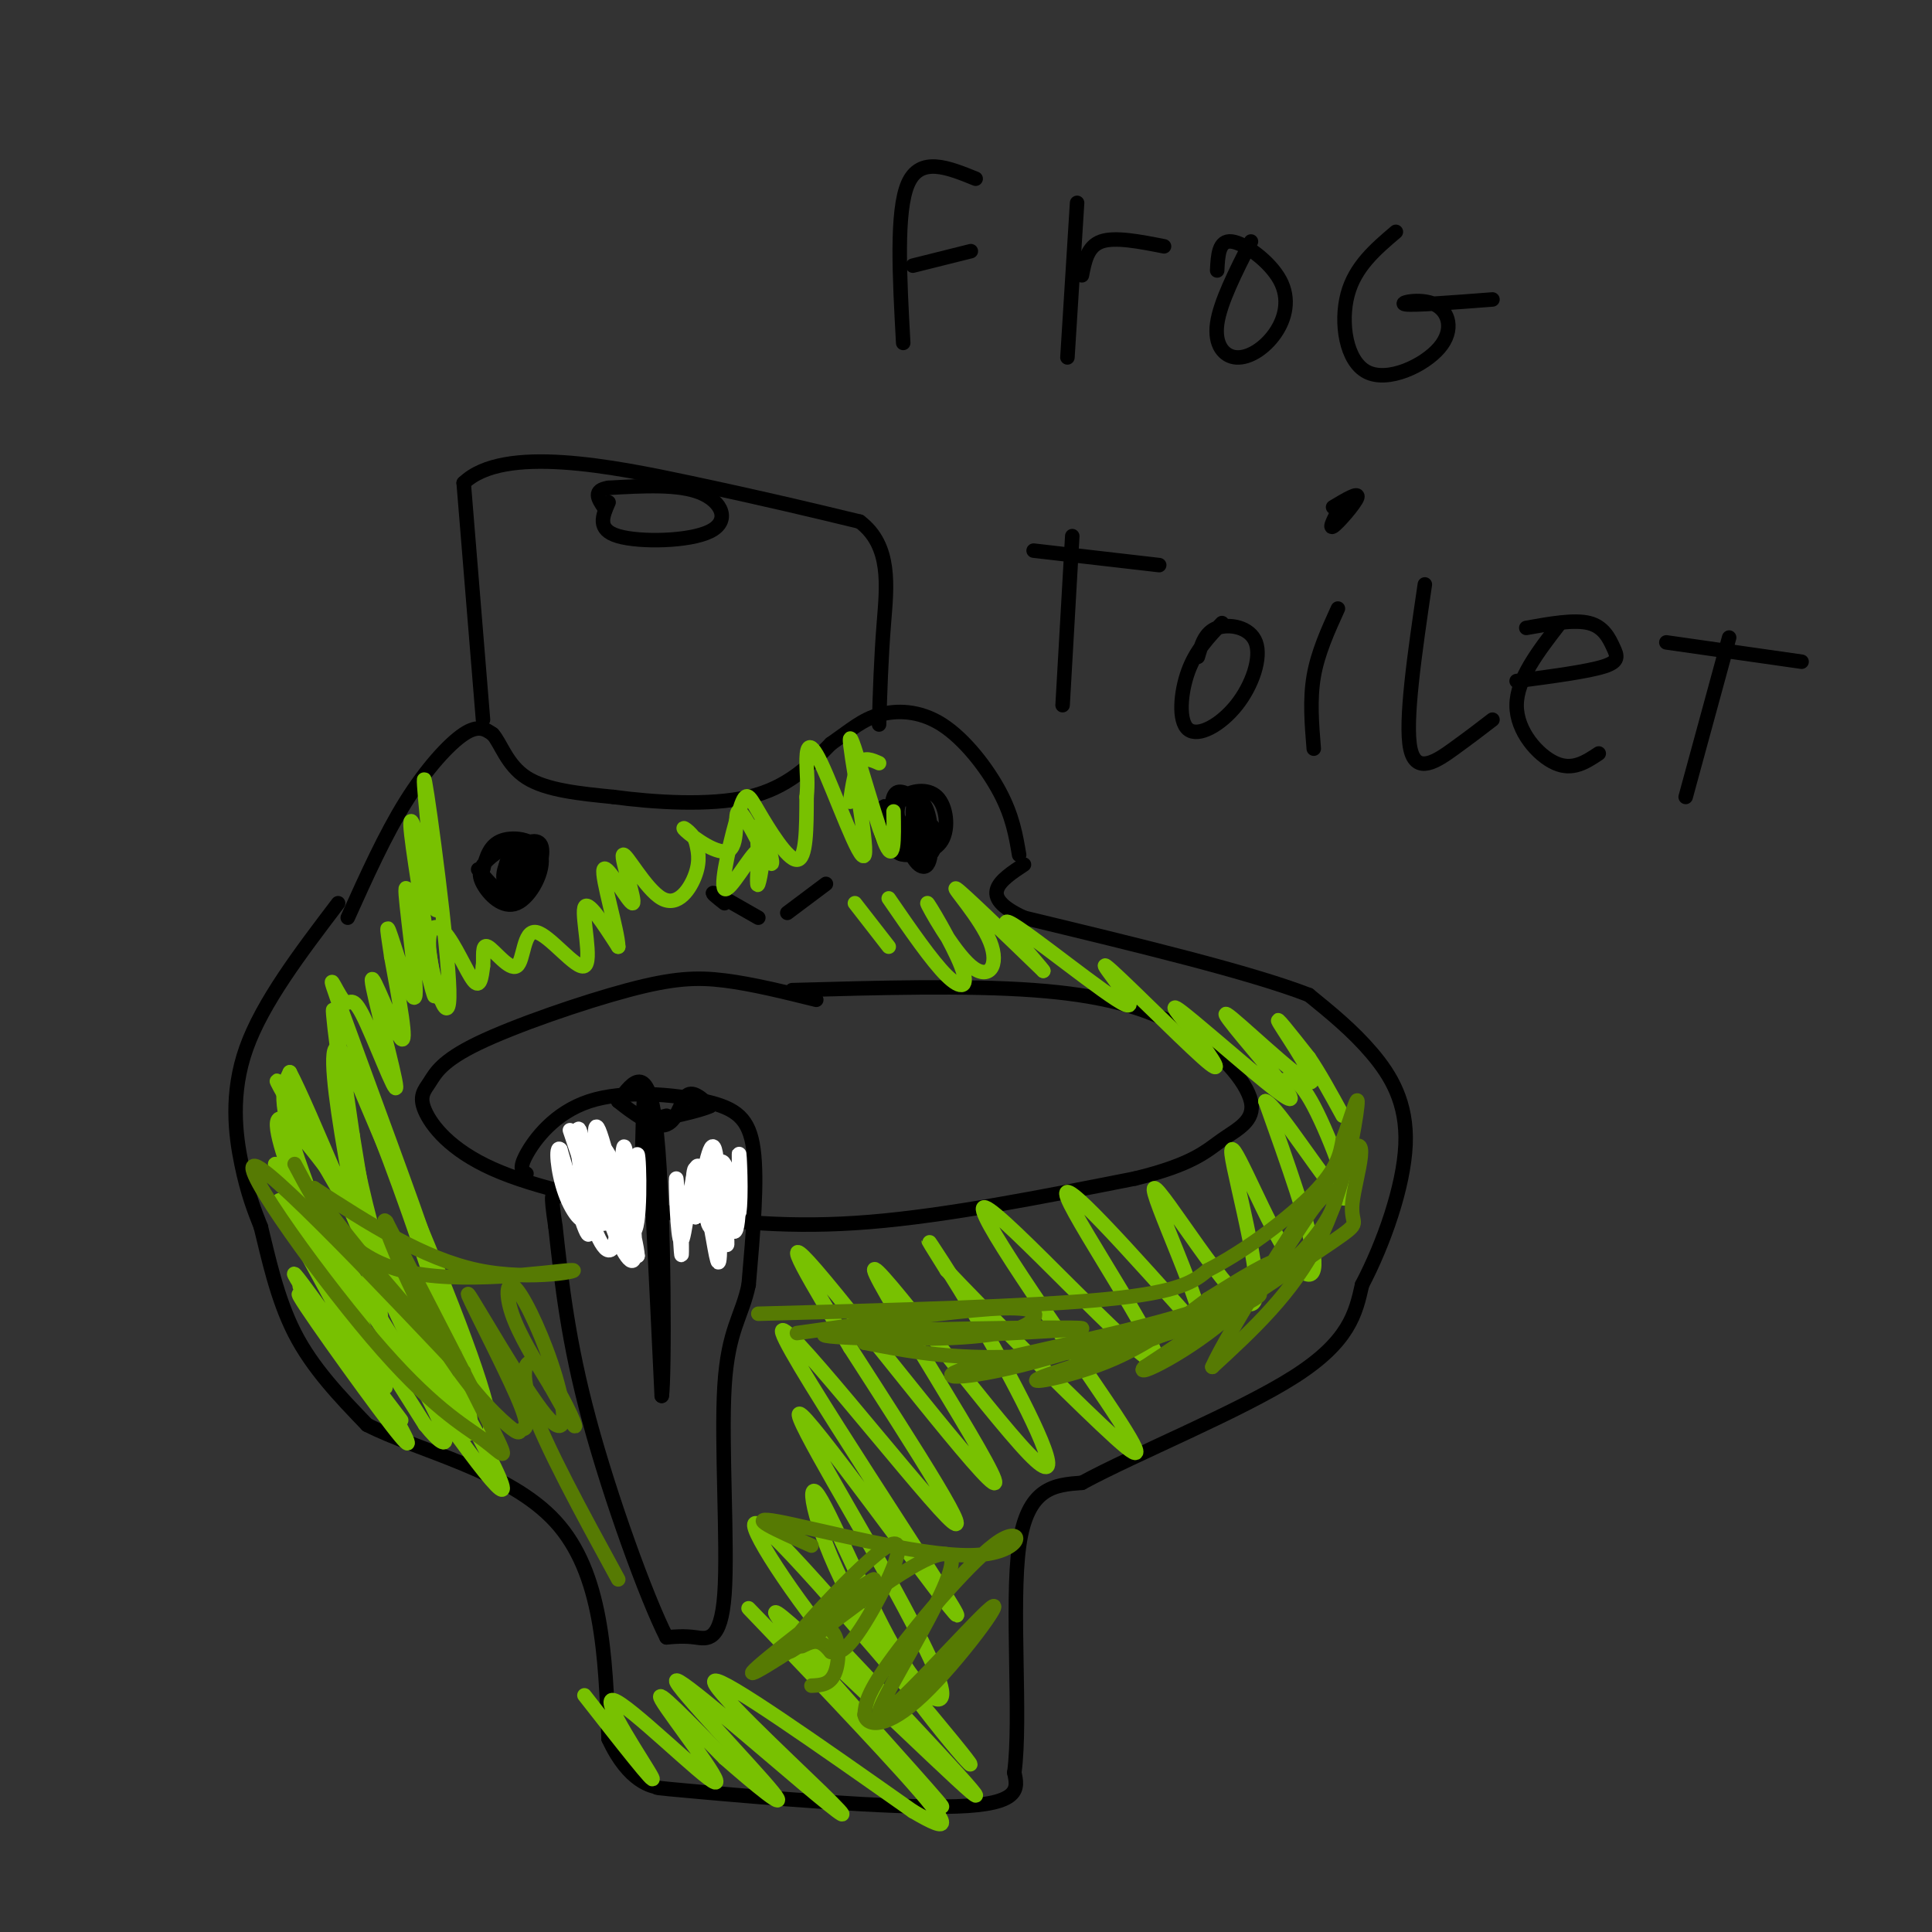 <svg viewBox='0 0 400 400' version='1.1' xmlns='http://www.w3.org/2000/svg' xmlns:xlink='http://www.w3.org/1999/xlink'><rect x="0" y="0" width="400" height="400" fill="#333333" stroke="none"/><g fill='none' stroke='#000000' stroke-width='3' stroke-linecap='round' stroke-linejoin='round'><path d='M169,207c-6.631,-1.641 -13.262,-3.282 -19,-4c-5.738,-0.718 -10.585,-0.513 -20,2c-9.415,2.513 -23.400,7.333 -31,11c-7.600,3.667 -8.817,6.180 -10,8c-1.183,1.820 -2.334,2.946 -1,6c1.334,3.054 5.151,8.035 14,12c8.849,3.965 22.728,6.914 36,9c13.272,2.086 25.935,3.310 42,2c16.065,-1.310 35.533,-5.155 55,-9'/><path d='M235,244c12.084,-2.928 14.793,-5.749 18,-8c3.207,-2.251 6.911,-3.933 6,-8c-0.911,-4.067 -6.438,-10.518 -14,-15c-7.562,-4.482 -17.161,-6.995 -31,-8c-13.839,-1.005 -31.920,-0.503 -50,0'/><path d='M72,190c3.867,-8.578 7.733,-17.156 12,-24c4.267,-6.844 8.933,-11.956 12,-14c3.067,-2.044 4.533,-1.022 6,0'/><path d='M102,152c1.689,1.822 2.911,6.378 7,9c4.089,2.622 11.044,3.311 18,4'/><path d='M127,165c8.267,1.111 19.933,1.889 28,0c8.067,-1.889 12.533,-6.444 17,-11'/><path d='M172,154c4.285,-3.000 6.499,-5.000 10,-6c3.501,-1.000 8.289,-1.000 13,2c4.711,3.000 9.346,9.000 12,14c2.654,5.000 3.327,9.000 4,13'/><path d='M189,165c-1.655,-0.923 -3.310,-1.846 -4,0c-0.690,1.846 -0.417,6.460 0,9c0.417,2.540 0.976,3.007 3,3c2.024,-0.007 5.512,-0.486 7,-3c1.488,-2.514 0.978,-7.061 -1,-9c-1.978,-1.939 -5.422,-1.268 -7,0c-1.578,1.268 -1.289,3.134 -1,5'/><path d='M186,170c-0.749,-0.307 -2.123,-3.573 -3,-3c-0.877,0.573 -1.259,4.986 0,7c1.259,2.014 4.159,1.628 6,1c1.841,-0.628 2.623,-1.497 2,-4c-0.623,-2.503 -2.652,-6.640 -4,-6c-1.348,0.640 -2.017,6.057 -1,9c1.017,2.943 3.719,3.412 5,3c1.281,-0.412 1.140,-1.706 1,-3'/><path d='M192,174c0.171,-2.348 0.099,-6.720 -1,-7c-1.099,-0.280 -3.225,3.530 -3,7c0.225,3.470 2.800,6.598 4,5c1.200,-1.598 1.026,-7.923 0,-11c-1.026,-3.077 -2.904,-2.907 -3,0c-0.096,2.907 1.590,8.552 3,9c1.410,0.448 2.546,-4.301 1,-6c-1.546,-1.699 -5.773,-0.350 -10,1'/><path d='M99,180c2.066,2.511 4.132,5.021 6,5c1.868,-0.021 3.539,-2.574 4,-5c0.461,-2.426 -0.289,-4.726 -2,-5c-1.711,-0.274 -4.384,1.477 -6,3c-1.616,1.523 -2.176,2.817 -1,5c1.176,2.183 4.088,5.255 7,4c2.912,-1.255 5.822,-6.838 5,-10c-0.822,-3.162 -5.378,-3.903 -8,-3c-2.622,0.903 -3.311,3.452 -4,6'/><path d='M100,180c-0.519,1.687 0.185,2.905 2,4c1.815,1.095 4.742,2.068 7,0c2.258,-2.068 3.846,-7.178 3,-9c-0.846,-1.822 -4.128,-0.355 -6,2c-1.872,2.355 -2.336,5.598 -1,6c1.336,0.402 4.471,-2.037 6,-4c1.529,-1.963 1.450,-3.452 0,-4c-1.450,-0.548 -4.271,-0.157 -5,1c-0.729,1.157 0.636,3.078 2,5'/><path d='M108,181c0.689,-0.088 1.411,-2.807 1,-4c-0.411,-1.193 -1.957,-0.860 -3,0c-1.043,0.860 -1.584,2.246 -1,3c0.584,0.754 2.292,0.877 4,1'/><path d='M150,187c-1.583,-1.250 -3.167,-2.500 -2,-2c1.167,0.500 5.083,2.750 9,5'/><path d='M163,189c0.000,0.000 8.000,-6.000 8,-6'/><path d='M70,187c-7.822,10.289 -15.644,20.578 -19,30c-3.356,9.422 -2.244,17.978 -1,24c1.244,6.022 2.622,9.511 4,13'/><path d='M54,254c1.511,6.067 3.289,14.733 7,22c3.711,7.267 9.356,13.133 15,19'/><path d='M76,295c10.511,5.400 29.289,9.400 39,20c9.711,10.600 10.356,27.800 11,45'/><path d='M126,360c4.228,9.236 9.298,9.826 10,10c0.702,0.174 -2.965,-0.069 9,1c11.965,1.069 39.561,3.448 53,3c13.439,-0.448 12.719,-3.724 12,-7'/><path d='M210,367c1.511,-10.956 -0.711,-34.844 1,-47c1.711,-12.156 7.356,-12.578 13,-13'/><path d='M224,307c11.178,-6.067 32.622,-14.733 44,-22c11.378,-7.267 12.689,-13.133 14,-19'/><path d='M282,266c4.464,-8.512 8.625,-20.292 9,-29c0.375,-8.708 -3.036,-14.345 -7,-19c-3.964,-4.655 -8.482,-8.327 -13,-12'/><path d='M271,206c-12.000,-4.667 -35.500,-10.333 -59,-16'/><path d='M212,190c-9.833,-4.500 -4.917,-7.750 0,-11'/><path d='M100,149c0.000,0.000 -4.000,-49.000 -4,-49'/><path d='M96,100c8.267,-7.978 30.933,-3.422 47,0c16.067,3.422 25.533,5.711 35,8'/><path d='M178,108c6.600,4.978 5.600,13.422 5,21c-0.600,7.578 -0.800,14.289 -1,21'/><path d='M126,104c-1.250,2.839 -2.500,5.679 2,7c4.500,1.321 14.750,1.125 19,-1c4.250,-2.125 2.500,-6.179 -2,-8c-4.500,-1.821 -11.750,-1.411 -19,-1'/><path d='M126,101c-3.333,0.500 -2.167,2.250 -1,4'/><path d='M187,71c-0.750,-13.667 -1.500,-27.333 1,-33c2.500,-5.667 8.250,-3.333 14,-1'/><path d='M189,55c0.000,0.000 12.000,-3.000 12,-3'/><path d='M221,74c0.000,0.000 2.000,-32.000 2,-32'/><path d='M224,57c0.583,-3.000 1.167,-6.000 4,-7c2.833,-1.000 7.917,0.000 13,1'/><path d='M259,50c-3.197,6.310 -6.394,12.621 -7,17c-0.606,4.379 1.379,6.828 4,7c2.621,0.172 5.878,-1.933 8,-5c2.122,-3.067 3.110,-7.095 1,-11c-2.110,-3.905 -7.317,-7.687 -10,-8c-2.683,-0.313 -2.841,2.844 -3,6'/><path d='M289,48c-4.237,3.604 -8.474,7.209 -10,13c-1.526,5.791 -0.343,13.770 4,16c4.343,2.230 11.844,-1.289 15,-5c3.156,-3.711 1.965,-7.615 -1,-9c-2.965,-1.385 -7.704,-0.253 -6,0c1.704,0.253 9.852,-0.374 18,-1'/><path d='M222,111c0.000,0.000 -2.000,35.000 -2,35'/><path d='M214,114c0.000,0.000 26.000,3.000 26,3'/><path d='M253,129c-2.703,2.812 -5.406,5.625 -7,10c-1.594,4.375 -2.079,10.313 0,12c2.079,1.687 6.722,-0.878 10,-5c3.278,-4.122 5.190,-9.802 4,-13c-1.190,-3.198 -5.483,-3.914 -8,-3c-2.517,0.914 -3.259,3.457 -4,6'/><path d='M277,126c-2.083,4.583 -4.167,9.167 -5,14c-0.833,4.833 -0.417,9.917 0,15'/><path d='M295,121c-2.089,14.222 -4.178,28.444 -3,34c1.178,5.556 5.622,2.444 9,0c3.378,-2.444 5.689,-4.222 8,-6'/><path d='M323,129c-4.489,5.800 -8.978,11.600 -9,17c-0.022,5.400 4.422,10.400 8,12c3.578,1.600 6.289,-0.200 9,-2'/><path d='M316,130c4.976,-0.887 9.952,-1.774 13,-1c3.048,0.774 4.167,3.208 5,5c0.833,1.792 1.381,2.940 -2,4c-3.381,1.060 -10.690,2.030 -18,3'/><path d='M358,132c0.000,0.000 -9.000,33.000 -9,33'/><path d='M345,133c0.000,0.000 28.000,4.000 28,4'/><path d='M276,105c2.711,-1.622 5.422,-3.244 5,-2c-0.422,1.244 -3.978,5.356 -5,6c-1.022,0.644 0.489,-2.178 2,-5'/><path d='M109,243c-0.826,-0.480 -1.652,-0.960 0,-4c1.652,-3.040 5.783,-8.640 13,-11c7.217,-2.360 17.520,-1.482 24,0c6.480,1.482 9.137,3.566 10,10c0.863,6.434 -0.069,17.217 -1,28'/><path d='M155,266c-1.364,6.625 -4.273,9.188 -5,21c-0.727,11.812 0.727,32.872 0,43c-0.727,10.128 -3.636,9.322 -6,9c-2.364,-0.322 -4.182,-0.161 -6,0'/><path d='M138,339c-4.178,-8.222 -11.622,-28.778 -16,-45c-4.378,-16.222 -5.689,-28.111 -7,-40'/><path d='M115,254c-1.167,-7.667 -0.583,-6.833 0,-6'/><path d='M133,237c0.167,-7.333 0.333,-14.667 1,-6c0.667,8.667 1.833,33.333 3,58'/><path d='M137,289c0.600,-2.667 0.600,-38.333 -1,-54c-1.600,-15.667 -4.800,-11.333 -8,-7'/><path d='M128,228c0.560,0.429 5.958,5.000 9,5c3.042,0.000 3.726,-4.571 5,-6c1.274,-1.429 3.137,0.286 5,2'/><path d='M147,229c-2.022,1.022 -9.578,2.578 -12,3c-2.422,0.422 0.289,-0.289 3,-1'/></g>
<g fill='none' stroke='#FFFFFF' stroke-width='3' stroke-linecap='round' stroke-linejoin='round'><path d='M118,234c3.619,10.762 7.238,21.524 7,19c-0.238,-2.524 -4.333,-18.333 -5,-18c-0.667,0.333 2.095,16.810 2,20c-0.095,3.190 -3.048,-6.905 -6,-17'/><path d='M116,238c-1.036,-1.148 -0.624,4.484 1,9c1.624,4.516 4.462,7.918 5,4c0.538,-3.918 -1.223,-15.155 -2,-17c-0.777,-1.845 -0.569,5.701 1,13c1.569,7.299 4.499,14.350 6,11c1.501,-3.350 1.572,-17.100 2,-20c0.428,-2.900 1.214,5.050 2,13'/><path d='M131,251c0.262,5.113 -0.081,11.396 0,7c0.081,-4.396 0.588,-19.471 1,-19c0.412,0.471 0.729,16.487 -1,16c-1.729,-0.487 -5.504,-17.477 -7,-21c-1.496,-3.523 -0.713,6.422 1,13c1.713,6.578 4.357,9.789 7,13'/><path d='M132,260c-0.116,-3.029 -3.907,-17.100 -6,-21c-2.093,-3.900 -2.486,2.373 -1,9c1.486,6.627 4.853,13.608 6,13c1.147,-0.608 0.073,-8.804 -1,-17'/><path d='M141,250c0.124,6.033 0.249,12.067 0,9c-0.249,-3.067 -0.871,-15.234 -1,-15c-0.129,0.234 0.234,12.871 1,13c0.766,0.129 1.933,-12.249 3,-15c1.067,-2.751 2.033,4.124 3,11'/><path d='M147,253c0.929,4.762 1.750,11.167 2,7c0.250,-4.167 -0.071,-18.905 -1,-22c-0.929,-3.095 -2.464,5.452 -4,14'/><path d='M144,252c-0.781,-1.065 -0.735,-10.729 0,-10c0.735,0.729 2.159,11.850 3,12c0.841,0.150 1.097,-10.671 2,-13c0.903,-2.329 2.451,3.836 4,10'/><path d='M153,251c0.585,-2.479 0.049,-13.675 0,-12c-0.049,1.675 0.389,16.222 -1,16c-1.389,-0.222 -4.605,-15.214 -5,-16c-0.395,-0.786 2.030,12.632 3,17c0.970,4.368 0.485,-0.316 0,-5'/><path d='M150,251c0.089,-2.556 0.311,-6.444 0,-6c-0.311,0.444 -1.156,5.222 -2,10'/></g>
<g fill='none' stroke='#78C101' stroke-width='3' stroke-linecap='round' stroke-linejoin='round'><path d='M70,276c-5.475,-6.797 -10.951,-13.595 -6,-7c4.951,6.595 20.327,26.582 19,25c-1.327,-1.582 -19.357,-24.734 -21,-26c-1.643,-1.266 13.102,19.352 19,27c5.898,7.648 2.949,2.324 0,-3'/><path d='M81,292c-6.128,-9.258 -21.447,-30.904 -20,-28c1.447,2.904 19.659,30.359 19,27c-0.659,-3.359 -20.188,-37.531 -22,-42c-1.812,-4.469 14.094,20.766 30,46'/><path d='M88,295c6.014,7.501 6.050,3.253 -3,-12c-9.050,-15.253 -27.185,-41.510 -28,-42c-0.815,-0.490 15.689,24.786 29,44c13.311,19.214 23.430,32.365 15,16c-8.430,-16.365 -35.409,-62.247 -42,-74c-6.591,-11.753 7.204,10.624 21,33'/><path d='M80,260c10.192,15.505 25.174,37.767 19,28c-6.174,-9.767 -33.502,-51.562 -40,-56c-6.498,-4.438 7.836,28.480 15,44c7.164,15.520 7.160,13.640 3,3c-4.160,-10.640 -12.474,-30.040 -16,-41c-3.526,-10.960 -2.263,-13.480 -1,-16'/><path d='M60,222c4.092,7.690 14.823,34.914 24,54c9.177,19.086 16.800,30.033 12,11c-4.800,-19.033 -22.023,-68.047 -26,-70c-3.977,-1.953 5.292,43.156 8,54c2.708,10.844 -1.146,-12.578 -5,-36'/><path d='M73,235c-1.974,-13.713 -4.408,-29.996 -4,-25c0.408,4.996 3.659,31.270 10,51c6.341,19.730 15.772,32.917 20,36c4.228,3.083 3.254,-3.939 -4,-23c-7.254,-19.061 -20.787,-50.160 -23,-55c-2.213,-4.840 6.893,16.580 16,38'/><path d='M88,257c-1.348,-4.632 -12.720,-35.211 -17,-47c-4.280,-11.789 -1.470,-4.789 0,-3c1.470,1.789 1.598,-1.634 4,3c2.402,4.634 7.077,17.325 7,15c-0.077,-2.325 -4.905,-19.664 -5,-22c-0.095,-2.336 4.544,10.333 6,12c1.456,1.667 -0.272,-7.666 -2,-17'/><path d='M81,198c-0.666,-4.702 -1.330,-7.956 0,-4c1.330,3.956 4.654,15.121 5,12c0.346,-3.121 -2.286,-20.527 -2,-22c0.286,-1.473 3.489,12.987 5,19c1.511,6.013 1.330,3.581 0,-5c-1.330,-8.581 -3.809,-23.309 -4,-27c-0.191,-3.691 1.904,3.654 4,11'/><path d='M89,182c1.067,4.498 1.735,10.242 1,3c-0.735,-7.242 -2.874,-27.470 -2,-23c0.874,4.470 4.759,33.640 5,43c0.241,9.360 -3.162,-1.089 -4,-7c-0.838,-5.911 0.890,-7.284 3,-5c2.110,2.284 4.603,8.224 6,10c1.397,1.776 1.699,-0.612 2,-3'/><path d='M100,200c0.192,-1.773 -0.329,-4.704 1,-4c1.329,0.704 4.508,5.045 6,4c1.492,-1.045 1.297,-7.476 4,-7c2.703,0.476 8.305,7.859 10,7c1.695,-0.859 -0.516,-9.960 0,-12c0.516,-2.040 3.758,2.980 7,8'/><path d='M128,196c-0.020,-3.017 -3.570,-14.560 -3,-16c0.570,-1.440 5.261,7.222 6,7c0.739,-0.222 -2.472,-9.327 -2,-10c0.472,-0.673 4.627,7.088 8,9c3.373,1.912 5.964,-2.025 7,-5c1.036,-2.975 0.518,-4.987 0,-7'/><path d='M144,174c-0.992,-1.954 -3.473,-3.340 -2,-2c1.473,1.340 6.899,5.405 9,4c2.101,-1.405 0.878,-8.280 2,-8c1.122,0.280 4.589,7.714 6,10c1.411,2.286 0.764,-0.577 0,-3c-0.764,-2.423 -1.647,-4.407 -2,-4c-0.353,0.407 -0.177,3.203 0,6'/><path d='M157,177c-0.125,2.908 -0.436,7.178 0,6c0.436,-1.178 1.619,-7.803 0,-7c-1.619,0.803 -6.042,9.036 -7,8c-0.958,-1.036 1.547,-11.339 3,-16c1.453,-4.661 1.853,-3.678 4,0c2.147,3.678 6.042,10.051 8,10c1.958,-0.051 1.979,-6.525 2,-13'/><path d='M167,165c0.294,-3.158 0.030,-4.552 0,-7c-0.030,-2.448 0.174,-5.949 3,0c2.826,5.949 8.273,21.347 9,19c0.727,-2.347 -3.266,-22.440 -3,-24c0.266,-1.560 4.790,15.411 7,21c2.210,5.589 2.105,-0.206 2,-6'/><path d='M182,158c-1.500,-0.667 -3.000,-1.333 -4,0c-1.000,1.333 -1.500,4.667 -2,8'/><path d='M177,187c0.000,0.000 7.000,9.000 7,9'/><path d='M184,186c4.461,6.486 8.922,12.972 12,16c3.078,3.028 4.771,2.597 3,-2c-1.771,-4.597 -7.008,-13.362 -7,-13c0.008,0.362 5.260,9.850 9,13c3.740,3.150 5.969,-0.036 4,-5c-1.969,-4.964 -8.134,-11.704 -7,-11c1.134,0.704 9.567,8.852 18,17'/><path d='M216,201c-0.409,-0.881 -10.430,-11.584 -7,-10c3.430,1.584 20.311,15.456 24,17c3.689,1.544 -5.815,-9.238 -4,-8c1.815,1.238 14.947,14.497 20,19c5.053,4.503 2.026,0.252 -1,-4'/><path d='M248,215c-2.034,-2.807 -6.620,-7.823 -4,-6c2.620,1.823 12.447,10.487 18,15c5.553,4.513 6.833,4.875 3,0c-3.833,-4.875 -12.780,-14.987 -11,-14c1.780,0.987 14.287,13.073 17,14c2.713,0.927 -4.368,-9.307 -6,-12c-1.632,-2.693 2.184,2.153 6,7'/><path d='M271,219c2.167,3.167 4.583,7.583 7,12'/><path d='M121,351c7.568,9.667 15.136,19.333 14,17c-1.136,-2.333 -10.974,-16.667 -8,-16c2.974,0.667 18.762,16.333 21,17c2.238,0.667 -9.075,-13.667 -11,-17c-1.925,-3.333 5.537,4.333 13,12'/><path d='M150,364c5.861,5.138 14.012,11.983 10,7c-4.012,-4.983 -20.188,-21.794 -20,-23c0.188,-1.206 16.741,13.192 26,21c9.259,7.808 11.224,9.025 4,2c-7.224,-7.025 -23.635,-22.293 -22,-23c1.635,-0.707 21.318,13.146 41,27'/><path d='M189,375c8.255,4.867 8.394,3.536 -2,-8c-10.394,-11.536 -31.319,-33.277 -32,-34c-0.681,-0.723 18.884,19.571 30,31c11.116,11.429 13.784,13.991 4,3c-9.784,-10.991 -32.019,-35.536 -28,-33c4.019,2.536 34.291,32.153 40,37c5.709,4.847 -13.146,-15.077 -32,-35'/><path d='M169,336c-9.700,-12.588 -17.948,-26.558 -9,-18c8.948,8.558 35.094,39.642 40,46c4.906,6.358 -11.429,-12.012 -21,-28c-9.571,-15.988 -12.380,-29.595 -10,-27c2.380,2.595 9.948,21.391 16,32c6.052,10.609 10.586,13.031 10,9c-0.586,-4.031 -6.293,-14.516 -12,-25'/><path d='M183,325c-8.109,-14.450 -22.380,-38.076 -16,-31c6.380,7.076 33.411,44.856 31,40c-2.411,-4.856 -34.265,-52.346 -36,-58c-1.735,-5.654 26.647,30.527 34,38c7.353,7.473 -6.324,-13.764 -20,-35'/><path d='M176,279c-7.472,-12.603 -16.152,-26.610 -7,-16c9.152,10.610 36.136,45.838 37,44c0.864,-1.838 -24.393,-40.741 -25,-44c-0.607,-3.259 23.435,29.126 32,38c8.565,8.874 1.652,-5.765 -5,-18c-6.652,-12.235 -13.043,-22.067 -15,-25c-1.957,-2.933 0.522,1.034 3,5'/><path d='M196,263c7.065,7.490 23.229,23.715 32,32c8.771,8.285 10.149,8.632 1,-5c-9.149,-13.632 -28.823,-41.241 -25,-40c3.823,1.241 31.145,31.334 35,32c3.855,0.666 -15.756,-28.095 -18,-34c-2.244,-5.905 12.878,11.048 28,28'/><path d='M249,276c0.755,-4.491 -11.359,-29.720 -10,-30c1.359,-0.280 16.190,24.389 20,24c3.810,-0.389 -3.401,-25.836 -4,-31c-0.599,-5.164 5.416,9.956 10,18c4.584,8.044 7.738,9.013 7,3c-0.738,-6.013 -5.369,-19.006 -10,-32'/><path d='M262,228c2.345,0.643 13.208,18.250 16,20c2.792,1.750 -2.488,-12.357 -6,-19c-3.512,-6.643 -5.256,-5.821 -7,-5'/></g>
<g fill='none' stroke='#567A03' stroke-width='3' stroke-linecap='round' stroke-linejoin='round'><path d='M157,272c28.250,-0.750 56.500,-1.500 72,-3c15.500,-1.500 18.250,-3.750 21,-6'/><path d='M250,263c7.889,-4.000 17.111,-11.000 22,-16c4.889,-5.000 5.444,-8.000 6,-11'/><path d='M278,236c1.821,-4.643 3.375,-10.750 3,-7c-0.375,3.750 -2.679,17.357 -8,28c-5.321,10.643 -13.661,18.321 -22,26'/><path d='M251,283c2.651,-6.217 20.278,-34.759 27,-43c6.722,-8.241 2.541,3.820 2,9c-0.541,5.180 2.560,3.480 -4,8c-6.560,4.520 -22.780,15.260 -39,26'/><path d='M237,283c-2.880,2.796 9.421,-3.213 18,-11c8.579,-7.787 13.436,-17.353 17,-22c3.564,-4.647 5.833,-4.375 4,0c-1.833,4.375 -7.770,12.853 -21,20c-13.230,7.147 -33.754,12.963 -39,15c-5.246,2.037 4.787,0.296 13,-3c8.213,-3.296 14.607,-8.148 21,-13'/><path d='M250,269c6.835,-4.249 13.423,-8.371 15,-8c1.577,0.371 -1.858,5.235 -16,10c-14.142,4.765 -38.991,9.430 -48,12c-9.009,2.570 -2.176,3.045 13,-1c15.176,-4.045 38.697,-12.610 45,-14c6.303,-1.390 -4.611,4.395 -17,8c-12.389,3.605 -26.254,5.030 -37,5c-10.746,-0.030 -18.373,-1.515 -26,-3'/><path d='M179,278c9.580,-1.174 46.532,-2.609 45,-3c-1.532,-0.391 -41.546,0.263 -51,1c-9.454,0.737 11.651,1.558 24,1c12.349,-0.558 15.940,-2.497 17,-4c1.060,-1.503 -0.411,-2.572 -9,-2c-8.589,0.572 -24.294,2.786 -40,5'/><path d='M61,241c4.976,9.399 9.952,18.798 22,22c12.048,3.202 31.167,0.208 35,0c3.833,-0.208 -7.619,2.369 -19,0c-11.381,-2.369 -22.690,-9.685 -34,-17'/><path d='M65,246c4.592,9.011 33.071,40.039 31,38c-2.071,-2.039 -34.693,-37.146 -42,-42c-7.307,-4.854 10.701,20.544 23,35c12.299,14.456 18.888,17.969 23,21c4.112,3.031 5.746,5.580 2,-2c-3.746,-7.580 -12.873,-25.290 -22,-43'/><path d='M80,253c-2.012,-2.582 3.958,12.464 10,23c6.042,10.536 12.156,16.561 15,19c2.844,2.439 2.418,1.291 3,1c0.582,-0.291 2.171,0.274 -1,-7c-3.171,-7.274 -11.100,-22.386 -10,-21c1.100,1.386 11.231,19.269 16,25c4.769,5.731 4.175,-0.691 2,-8c-2.175,-7.309 -5.932,-15.506 -8,-18c-2.068,-2.494 -2.448,0.716 -1,5c1.448,4.284 4.724,9.642 8,15'/><path d='M114,287c2.705,4.872 5.467,9.553 5,8c-0.467,-1.553 -4.164,-9.341 -7,-12c-2.836,-2.659 -4.810,-0.188 -2,8c2.810,8.188 10.405,22.094 18,36'/><path d='M168,320c-7.140,-3.169 -14.281,-6.338 -7,-5c7.281,1.338 28.982,7.183 40,7c11.018,-0.183 11.351,-6.396 6,-3c-5.351,3.396 -16.386,16.399 -22,24c-5.614,7.601 -5.807,9.801 -6,12'/><path d='M179,355c0.472,2.556 4.651,2.944 12,-4c7.349,-6.944 17.869,-21.222 14,-18c-3.869,3.222 -22.128,23.943 -23,22c-0.872,-1.943 15.643,-26.552 15,-32c-0.643,-5.448 -18.442,8.264 -26,14c-7.558,5.736 -4.874,3.496 -3,3c1.874,-0.496 2.937,0.752 4,2'/><path d='M172,342c1.450,0.367 3.076,0.284 7,-6c3.924,-6.284 10.145,-18.769 5,-16c-5.145,2.769 -21.658,20.794 -21,22c0.658,1.206 18.485,-14.406 18,-15c-0.485,-0.594 -19.281,13.830 -24,18c-4.719,4.170 4.641,-1.915 14,-8'/><path d='M171,337c2.844,0.622 2.956,6.178 2,9c-0.956,2.822 -2.978,2.911 -5,3'/></g>
</svg>